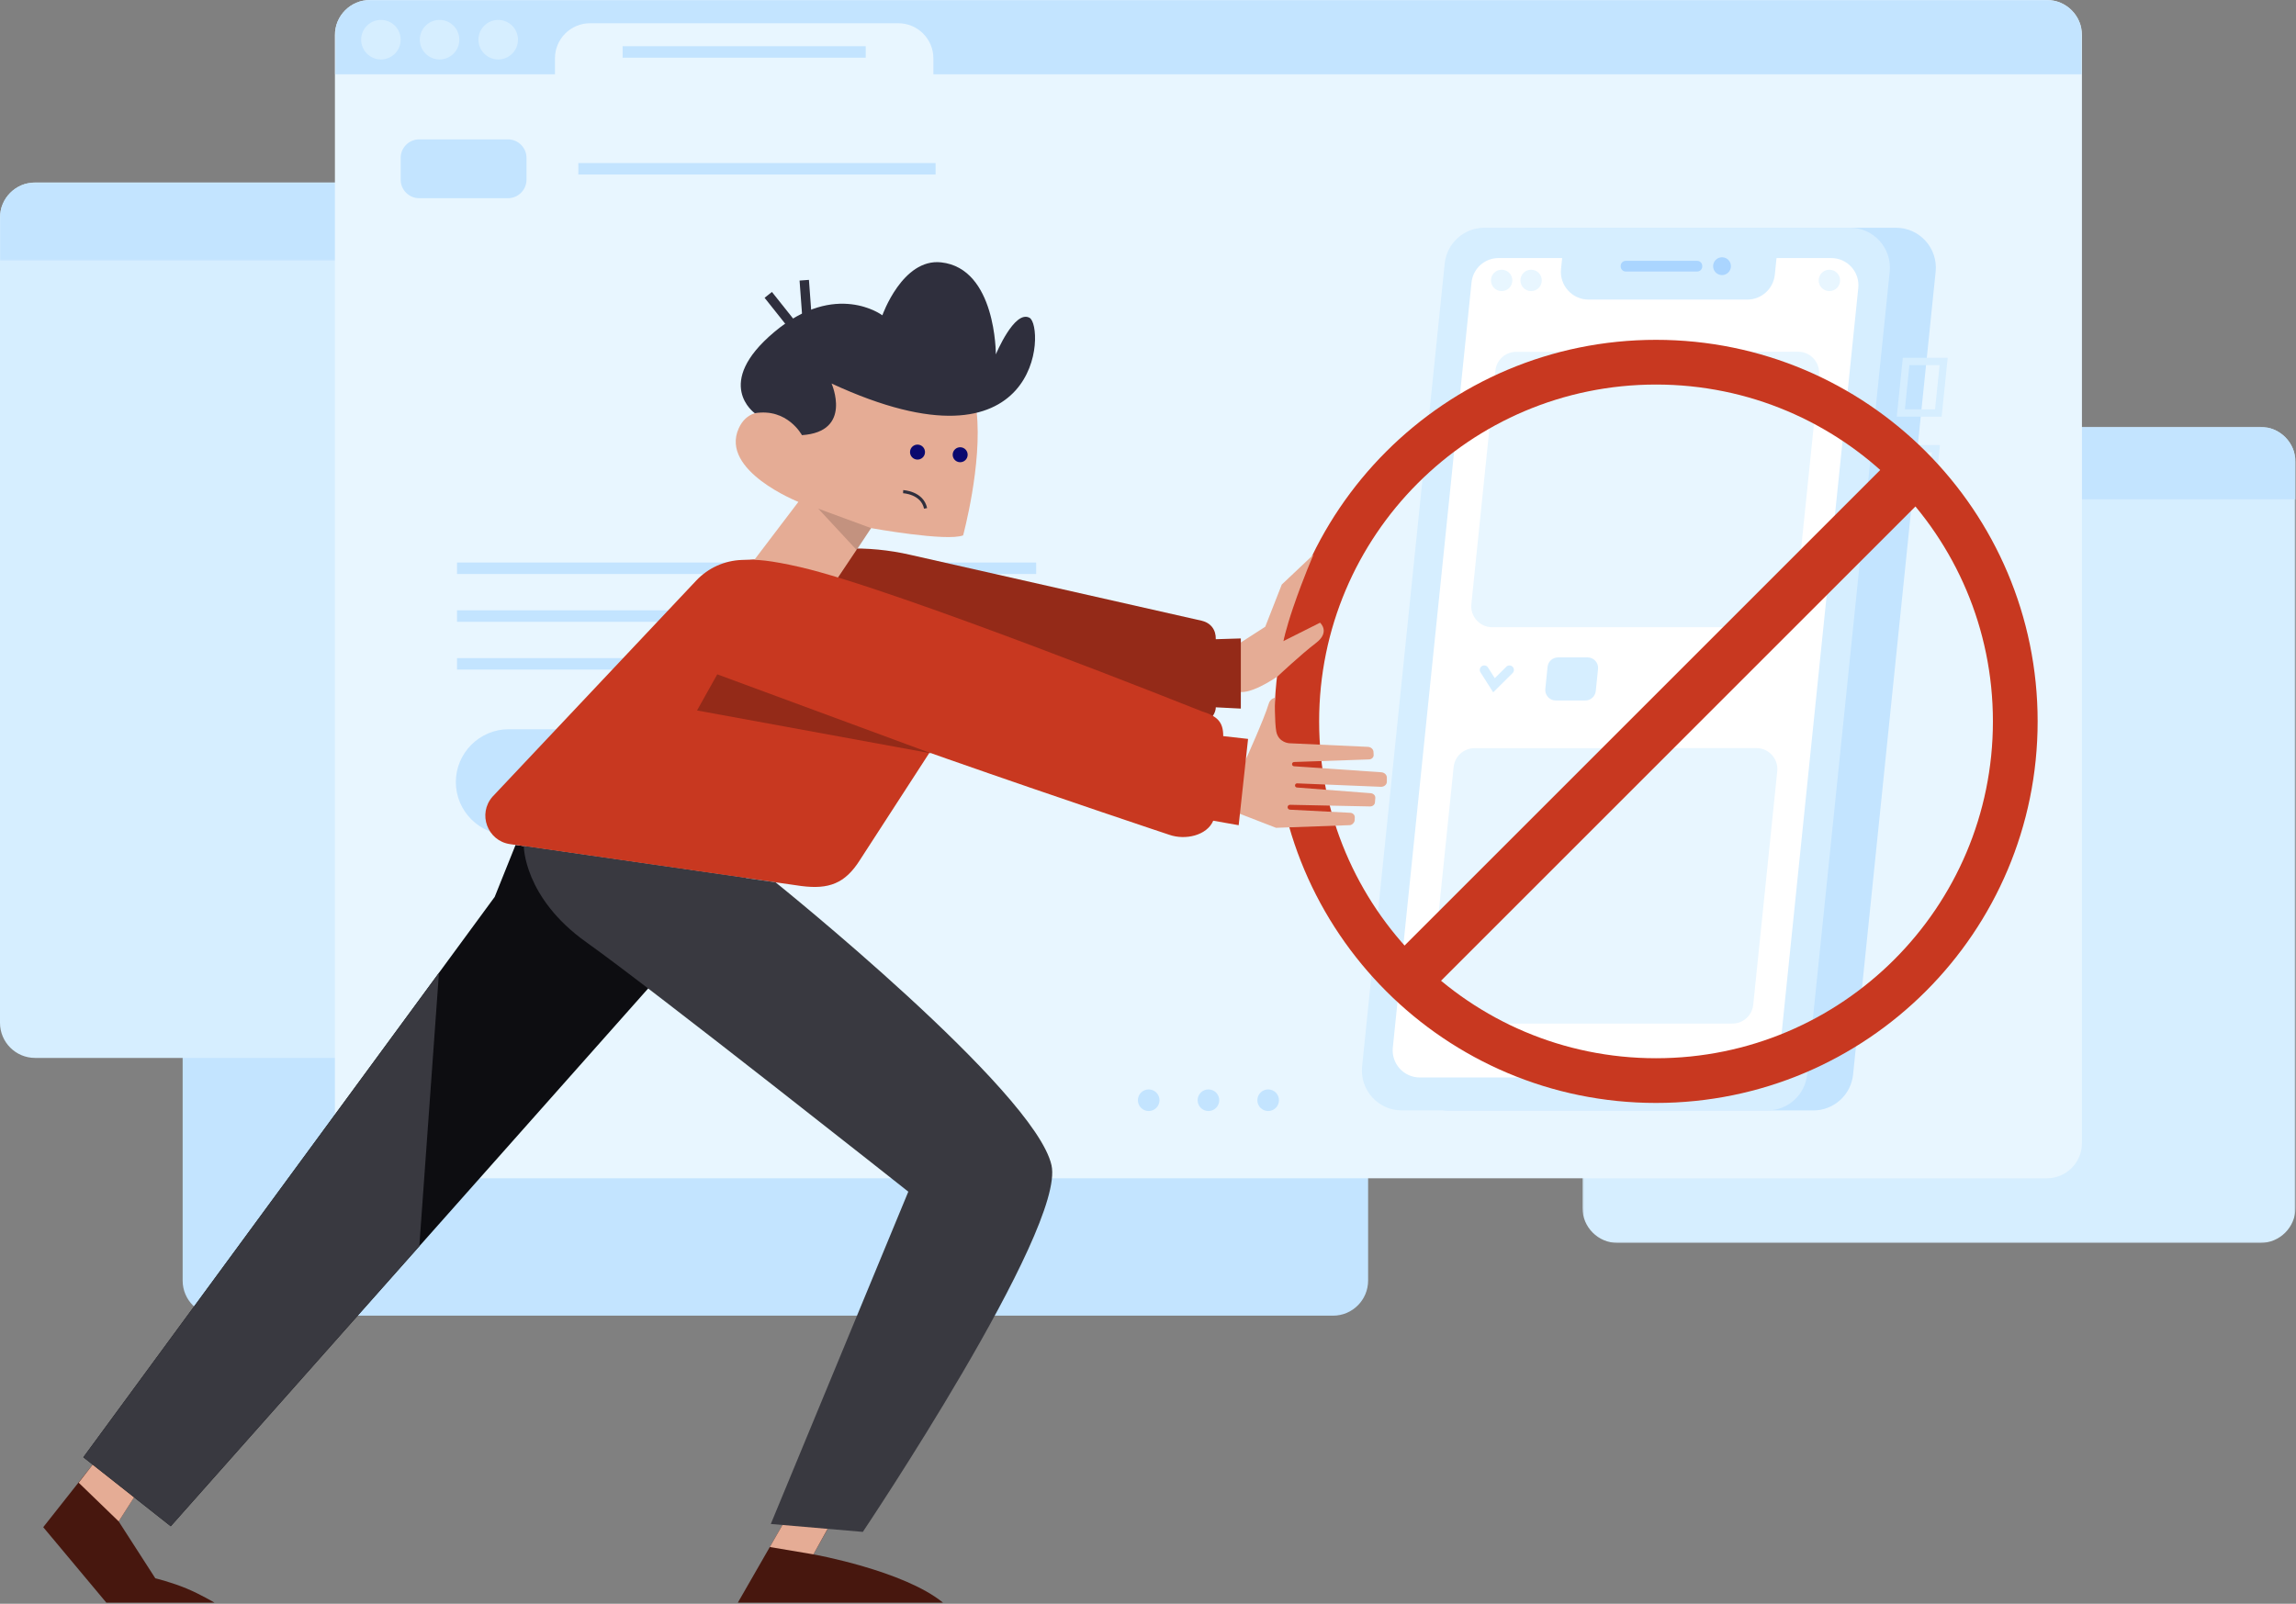 <svg width="1540" height="1076" viewBox="0 0 1540 1076" fill="none" xmlns="http://www.w3.org/2000/svg">
<rect x="0" y="0" width="1540" height="1076" fill="#808080" stroke="none"/>
<path fill-rule="evenodd" clip-rule="evenodd" d="M894.097 882.706H146.042C133.043 882.706 122.505 872.162 122.505 859.155V358.752C122.505 345.745 133.043 335.201 146.042 335.201H894.097C907.096 335.201 917.635 345.745 917.635 358.752V859.155C917.635 872.162 907.096 882.706 894.097 882.706Z" fill="#C3E4FF"/>
<mask id="mask0" mask-type="alpha" maskUnits="userSpaceOnUse" x="1061" y="286" width="479" height="548">
<path fill-rule="evenodd" clip-rule="evenodd" d="M1061.4 286.403H1539.66V833.907H1061.4V286.403Z" fill="white"/>
</mask>
<g mask="url(#mask0)">
<path fill-rule="evenodd" clip-rule="evenodd" d="M1516.12 833.907H1084.93C1071.94 833.907 1061.4 823.364 1061.4 810.357V309.953C1061.4 296.947 1071.94 286.403 1084.93 286.403H1516.12C1529.12 286.403 1539.66 296.947 1539.66 309.953V810.357C1539.66 823.364 1529.12 833.907 1516.12 833.907Z" fill="#D6EEFF"/>
</g>
<mask id="mask1" mask-type="alpha" maskUnits="userSpaceOnUse" x="1061" y="286" width="479" height="50">
<path fill-rule="evenodd" clip-rule="evenodd" d="M1061.4 286.403H1539.66V335.201H1061.4V286.403Z" fill="white"/>
</mask>
<g mask="url(#mask1)">
<path fill-rule="evenodd" clip-rule="evenodd" d="M1539.66 335.201H1061.4V309.953C1061.4 296.947 1071.94 286.403 1084.93 286.403H1516.12C1529.12 286.403 1539.66 296.947 1539.66 309.953V335.201Z" fill="#C3E4FF"/>
</g>
<path fill-rule="evenodd" clip-rule="evenodd" d="M501.599 709.778H23.538C10.538 709.778 0 699.234 0 686.227V146.007C0 133 10.538 122.455 23.538 122.455H501.599C514.598 122.455 525.137 133 525.137 146.007V686.227C525.137 699.234 514.598 709.778 501.599 709.778Z" fill="#D6EEFF"/>
<mask id="mask2" mask-type="alpha" maskUnits="userSpaceOnUse" x="0" y="122" width="526" height="53">
<path fill-rule="evenodd" clip-rule="evenodd" d="M0 122.455H525.137V174.803H0V122.455Z" fill="white"/>
</mask>
<g mask="url(#mask2)">
<path fill-rule="evenodd" clip-rule="evenodd" d="M525.137 174.803H-0V146.007C-0 132.999 10.538 122.455 23.538 122.455H501.598C514.599 122.455 525.137 132.999 525.137 146.007V174.803Z" fill="#C3E4FF"/>
</g>
<path fill-rule="evenodd" clip-rule="evenodd" d="M1372.88 790.527H248.177C235.178 790.527 224.64 779.983 224.64 766.976V23.551C224.64 10.544 235.178 0.001 248.177 0.001H1372.88C1385.88 0.001 1396.42 10.544 1396.42 23.551V766.976C1396.42 779.983 1385.88 790.527 1372.88 790.527Z" fill="#E8F6FF"/>
<mask id="mask3" mask-type="alpha" maskUnits="userSpaceOnUse" x="224" y="0" width="1173" height="50">
<path fill-rule="evenodd" clip-rule="evenodd" d="M224.64 0H1396.42V49.965H224.64V0Z" fill="white"/>
</mask>
<g mask="url(#mask3)">
<path fill-rule="evenodd" clip-rule="evenodd" d="M1396.42 49.965H224.64V23.55C224.64 10.545 235.178 0 248.177 0H1372.88C1385.88 0 1396.42 10.545 1396.42 23.55V49.965Z" fill="#C3E4FF"/>
</g>
<path fill-rule="evenodd" clip-rule="evenodd" d="M626.047 51.556H372.225V39.145C372.225 26.139 382.764 15.594 395.763 15.594H602.51C615.509 15.594 626.047 26.139 626.047 39.145V51.556Z" fill="#E8F6FF"/>
<path fill-rule="evenodd" clip-rule="evenodd" d="M268.746 26.627C268.746 33.951 262.812 39.887 255.493 39.887C248.174 39.887 242.24 33.951 242.24 26.627C242.24 19.303 248.174 13.366 255.493 13.366C262.812 13.366 268.746 19.303 268.746 26.627Z" fill="#D6EEFF"/>
<path fill-rule="evenodd" clip-rule="evenodd" d="M308.081 26.627C308.081 33.951 302.148 39.887 294.829 39.887C287.509 39.887 281.575 33.951 281.575 26.627C281.575 19.303 287.509 13.366 294.829 13.366C302.148 13.366 308.081 19.303 308.081 26.627Z" fill="#D6EEFF"/>
<path fill-rule="evenodd" clip-rule="evenodd" d="M347.416 26.627C347.416 33.951 341.482 39.887 334.163 39.887C326.843 39.887 320.91 33.951 320.91 26.627C320.91 19.303 326.843 13.366 334.163 13.366C341.482 13.366 347.416 19.303 347.416 26.627Z" fill="#D6EEFF"/>
<path d="M417.604 34.849H580.669" stroke="#C3E4FF" stroke-width="7.7"/>
<path fill-rule="evenodd" clip-rule="evenodd" d="M340.736 132.974H281.151C274.328 132.974 268.746 127.389 268.746 120.563V105.923C268.746 99.097 274.328 93.512 281.151 93.512H340.736C347.559 93.512 353.141 99.097 353.141 105.923V120.563C353.141 127.389 347.559 132.974 340.736 132.974Z" fill="#C3E4FF"/>
<path fill-rule="evenodd" clip-rule="evenodd" d="M513.158 560.155H341.174C321.686 560.155 305.742 544.202 305.742 524.704C305.742 505.205 321.686 489.252 341.174 489.252H513.158C532.646 489.252 548.59 505.205 548.59 524.704C548.59 544.202 532.646 560.155 513.158 560.155Z" fill="#C3E4FF"/>
<path d="M387.917 113.243H627.532" stroke="#C3E4FF" stroke-width="7.7"/>
<path d="M306.53 381.26H694.992" stroke="#C3E4FF" stroke-width="7.7"/>
<path d="M306.53 413.324H545.403" stroke="#C3E4FF" stroke-width="7.7"/>
<path d="M306.53 445.387H639.816" stroke="#C3E4FF" stroke-width="7.7"/>
<path d="M360.996 524.704H493.337" stroke="#E8F6FF" stroke-width="9.8"/>
<path d="M568.448 413.324H723.081" stroke="#C3E4FF" stroke-width="7.7"/>
<path fill-rule="evenodd" clip-rule="evenodd" d="M817.778 738.161C817.778 742.167 814.532 745.414 810.528 745.414C806.525 745.414 803.28 742.167 803.28 738.161C803.28 734.155 806.525 730.907 810.528 730.907C814.532 730.907 817.778 734.155 817.778 738.161Z" fill="#C3E4FF"/>
<path fill-rule="evenodd" clip-rule="evenodd" d="M777.712 738.161C777.712 742.167 774.467 745.414 770.463 745.414C766.459 745.414 763.214 742.167 763.214 738.161C763.214 734.155 766.459 730.907 770.463 730.907C774.467 730.907 777.712 734.155 777.712 738.161Z" fill="#C3E4FF"/>
<path fill-rule="evenodd" clip-rule="evenodd" d="M857.843 738.161C857.843 742.167 854.597 745.414 850.594 745.414C846.59 745.414 843.345 742.167 843.345 738.161C843.345 734.155 846.59 730.907 850.594 730.907C854.597 730.907 857.843 734.155 857.843 738.161Z" fill="#C3E4FF"/>
<path fill-rule="evenodd" clip-rule="evenodd" d="M971.072 745H1216.28C1230.01 745 1241.51 734.612 1242.92 720.948L1298.3 182.329C1299.93 166.529 1287.54 152.793 1271.66 152.793H1026.46C1012.73 152.793 1001.23 163.179 999.824 176.844L944.434 715.464C942.809 731.263 955.199 745 971.072 745Z" fill="#C3E4FF"/>
<path fill-rule="evenodd" clip-rule="evenodd" d="M1267.48 182.324L1212.1 720.945C1210.69 734.613 1199.18 744.997 1185.45 744.997H940.25C924.374 744.997 911.982 731.26 913.608 715.463L969.002 176.84C970.402 163.174 981.907 152.79 995.636 152.79H1240.84C1256.72 152.79 1269.1 166.527 1267.48 182.324Z" fill="#D6EEFF"/>
<path fill-rule="evenodd" clip-rule="evenodd" d="M952.312 722.893H1175.53C1184.86 722.893 1192.68 715.835 1193.63 706.549L1246.41 193.211C1247.52 182.475 1239.1 173.14 1228.31 173.14H1005.1C995.772 173.14 987.955 180.199 987 189.485L934.21 702.823C933.105 713.559 941.525 722.893 952.312 722.893Z" fill="white"/>
<path fill-rule="evenodd" clip-rule="evenodd" d="M1303.67 242.504L1300.11 277.083H1274.94L1278.49 242.504H1303.67Z" stroke="#D6EEFF" stroke-width="4.9"/>
<path fill-rule="evenodd" clip-rule="evenodd" d="M1298.48 301.04L1294.92 335.619H1269.74L1273.3 301.04H1298.48Z" stroke="#D6EEFF" stroke-width="4.9"/>
<path fill-rule="evenodd" clip-rule="evenodd" d="M1193.36 155.784L1190.43 184.296C1189.46 193.784 1181.47 201 1171.94 201H1065.52C1054.51 201 1045.9 191.46 1047.03 180.495L1049.57 155.784H1193.36Z" fill="#D6EEFF"/>
<path fill-rule="evenodd" clip-rule="evenodd" d="M1138.33 182.171H1090.46C1088.57 182.171 1087.03 180.627 1087.03 178.74V178.426C1087.03 176.539 1088.57 174.995 1090.46 174.995H1138.33C1140.22 174.995 1141.76 176.539 1141.76 178.426V178.74C1141.76 180.627 1140.22 182.171 1138.33 182.171Z" fill="#AAD5FF"/>
<path fill-rule="evenodd" clip-rule="evenodd" d="M1160.99 178.583C1160.99 181.886 1158.31 184.564 1155.01 184.564C1151.71 184.564 1149.04 181.886 1149.04 178.583C1149.04 175.28 1151.71 172.603 1155.01 172.603C1158.31 172.603 1160.99 175.28 1160.99 178.583Z" fill="#AAD5FF"/>
<path fill-rule="evenodd" clip-rule="evenodd" d="M1220.06 251.503L1203.95 408.183C1203.21 415.361 1197.17 420.817 1189.96 420.817H1000.89C992.547 420.817 986.038 413.601 986.892 405.301L1003 248.674C1003.74 241.498 1009.78 236.041 1016.99 236.04L1206.07 235.987C1214.41 235.983 1220.92 243.202 1220.06 251.503Z" fill="#E8F6FF"/>
<path fill-rule="evenodd" clip-rule="evenodd" d="M1192.06 517.424L1175.95 674.105C1175.21 681.283 1169.17 686.74 1161.96 686.74H972.884C964.546 686.74 958.038 679.523 958.89 671.223L975.002 514.596C975.74 507.42 981.782 501.964 988.992 501.962L1178.06 501.908C1186.4 501.906 1192.92 509.123 1192.06 517.424Z" fill="#E8F6FF"/>
<path fill-rule="evenodd" clip-rule="evenodd" d="M1071.86 448.83L1070.33 463.644C1069.96 467.237 1066.94 469.968 1063.33 469.968H1043.49C1039.32 469.968 1036.06 466.356 1036.49 462.202L1038.01 447.394C1038.38 443.802 1041.41 441.071 1045.02 441.07L1064.85 441.064C1069.03 441.063 1072.28 444.675 1071.86 448.83Z" fill="#D6EEFF"/>
<path d="M995.526 449.459L1002.07 459.746L1012.43 449.459" stroke="#D6EEFF" stroke-width="6" stroke-linecap="round"/>
<path fill-rule="evenodd" clip-rule="evenodd" d="M1014.37 188.131C1014.37 192.094 1011.16 195.307 1007.2 195.307C1003.24 195.307 1000.03 192.094 1000.03 188.131C1000.03 184.167 1003.24 180.955 1007.2 180.955C1011.16 180.955 1014.37 184.167 1014.37 188.131Z" fill="#E8F6FF"/>
<path fill-rule="evenodd" clip-rule="evenodd" d="M1034.13 188.131C1034.13 192.094 1030.92 195.307 1026.96 195.307C1023 195.307 1019.79 192.094 1019.79 188.131C1019.79 184.167 1023 180.955 1026.96 180.955C1030.92 180.955 1034.13 184.167 1034.13 188.131Z" fill="#E8F6FF"/>
<path fill-rule="evenodd" clip-rule="evenodd" d="M1234.2 188.131C1234.2 192.094 1230.98 195.307 1227.02 195.307C1223.06 195.307 1219.85 192.094 1219.85 188.131C1219.85 184.167 1223.06 180.955 1227.02 180.955C1230.98 180.955 1234.2 184.167 1234.2 188.131Z" fill="#E8F6FF"/>
<path d="M1110.75 724.985C977.672 724.985 869.788 617.091 869.788 483.992C869.788 350.895 977.672 243 1110.75 243C1243.83 243 1351.71 350.895 1351.71 483.992C1351.71 617.091 1243.83 724.985 1110.75 724.985Z" stroke="#C83820" stroke-width="30"/>
<rect x="924.177" y="652.281" width="493" height="34" transform="rotate(-45 924.177 652.281)" fill="#C83820"/>
<path fill-rule="evenodd" clip-rule="evenodd" d="M824.826 435.834C824.826 435.834 821.922 458.516 828.558 463.178C836.103 468.478 856.946 453.786 856.946 453.786C856.946 453.786 872.722 438.941 882.668 431.395C892.468 423.958 885.405 417.781 885.405 417.781L860.945 430.065C860.229 432.149 862.566 421.681 867.198 408.086C874.414 386.915 881.062 372.029 881.062 372.029L859.721 392.186L848.635 420.497L824.826 435.834Z" fill="#E5AC95"/>
<path fill-rule="evenodd" clip-rule="evenodd" d="M558.189 1020.4L545.58 1042.85C545.58 1042.85 606.126 1053.67 632.492 1075.23H494.901L534.235 1006.75L558.189 1020.4Z" fill="#47170E"/>
<path fill-rule="evenodd" clip-rule="evenodd" d="M531.8 1010.99L516.33 1037.92L545.58 1042.85L556.875 1022.53L531.8 1010.99Z" fill="#E5AC95"/>
<path fill-rule="evenodd" clip-rule="evenodd" d="M143.916 1075.27H71.344L29 1024.61L85.812 952.693L104.728 981.212L79.606 1020.74L104.171 1058.9C104.171 1058.9 115.102 1061.59 125.115 1065.74C134.299 1069.56 143.916 1075.27 143.916 1075.27Z" fill="#47170E"/>
<path fill-rule="evenodd" clip-rule="evenodd" d="M85.33 952.788L52.773 994.774L79.612 1020.74L98.419 991.266L85.33 952.788Z" fill="#E5AC95"/>
<path fill-rule="evenodd" clip-rule="evenodd" d="M815.462 428.855L832.264 428.342V475.409L815.464 474.55C815.464 480.167 808.942 487.025 802.341 486.459L645.583 466.382L636.757 489.723L556.879 421.802L531.882 369.362L567.248 368.092C581.731 367.572 596.219 368.953 610.403 372.206L805.923 416.435C812.078 417.847 815.65 422.524 815.462 428.855Z" fill="#942A18"/>
<path fill-rule="evenodd" clip-rule="evenodd" d="M500.457 589.122L281.253 836.119L114.531 1023.99L55.905 977.701L294.426 652.677L331.812 601.734L345.805 566.877L500.457 589.122Z" fill="#0D0D11"/>
<path fill-rule="evenodd" clip-rule="evenodd" d="M636.757 484.406L576.761 577.024C566.779 592.846 555.856 596.802 537.482 594.448L342.071 566.338C326.891 564.147 320.219 545.965 330.38 534.469L466.999 389.496C474.981 381.024 485.999 376.053 497.641 375.673L531.881 374.559L556.879 422.418L636.757 484.406Z" fill="#C83820"/>
<path fill-rule="evenodd" clip-rule="evenodd" d="M647.773 230.667C647.773 230.667 680.498 277.868 632.502 287.659L647.773 230.667Z" fill="#0B096F"/>
<path fill-rule="evenodd" clip-rule="evenodd" d="M553.862 399.72L584.271 354.318C584.271 354.318 635.044 363.497 645.995 359.186C645.995 359.186 658.961 311.454 655.052 276.241L618.046 235.069L551.593 233.032L537.871 291.948C535.484 281.405 505.404 265.359 495.476 287.412C482.674 315.846 535.499 336.718 535.499 336.718L501.316 381.732L553.862 399.72Z" fill="#E5AC95"/>
<path fill-rule="evenodd" clip-rule="evenodd" d="M506.287 277.228C506.287 277.228 478.009 257.443 519.344 222.743C560.677 188.042 591.827 211.545 591.827 211.545C591.827 211.545 605.31 173.197 631.248 176.022C668.201 180.047 667.938 237.771 667.938 237.771C667.938 237.771 680.415 207.667 690.547 213.215C700.678 218.765 699.59 322.969 557.749 257.307C557.749 257.307 572.175 289.691 537.871 291.947C537.871 291.947 528.182 273.613 506.287 277.228Z" fill="#2F2F3D"/>
<path d="M539.438 188.006L541.377 214.267L531.241 217.877L515.302 197.836" stroke="#2F2F3D" stroke-width="6.3"/>
<path d="M605.764 329.874C605.764 329.874 618.544 330.424 620.822 341.068" stroke="#2F2F3D" stroke-width="2.1"/>
<path fill-rule="evenodd" clip-rule="evenodd" d="M621.422 303.654C621.236 306.978 618.391 309.521 615.068 309.336C611.745 309.15 609.201 306.304 609.387 302.98C609.573 299.656 612.418 297.113 615.74 297.299C619.064 297.485 621.608 300.331 621.422 303.654Z" fill="#0B096F"/>
<path d="M621.422 303.654C621.236 306.978 618.391 309.521 615.068 309.336C611.745 309.15 609.201 306.304 609.387 302.98C609.573 299.656 612.418 297.113 615.74 297.299C619.064 297.485 621.608 300.331 621.422 303.654" stroke="#E5AC95" stroke-width="2"/>
<path fill-rule="evenodd" clip-rule="evenodd" d="M650.033 305.425C649.847 308.749 647.002 311.292 643.679 311.107C640.356 310.921 637.812 308.076 637.998 304.752C638.184 301.427 641.029 298.885 644.351 299.071C647.675 299.257 650.219 302.102 650.033 305.425Z" fill="#0B096F"/>
<path d="M650.033 305.425C649.847 308.749 647.002 311.292 643.679 311.107C640.356 310.921 637.812 308.076 637.998 304.752C638.184 301.427 641.029 298.885 644.351 299.071C647.675 299.257 650.219 302.102 650.033 305.425" stroke="#E5AC95" stroke-width="2"/>
<path fill-rule="evenodd" clip-rule="evenodd" d="M578.723 1027.77L517.004 1022.46L609.233 799.511C609.233 799.511 437.658 663.699 393.399 632.249C351.253 602.299 351.33 567.666 351.33 567.666L520.175 591.957C520.175 591.957 694.142 731.826 705.284 781.804C714.875 824.817 578.723 1027.77 578.723 1027.77Z" fill="#393940"/>
<path fill-rule="evenodd" clip-rule="evenodd" d="M835.579 509.585C835.579 509.585 847.95 482.324 850.979 472.11C852.015 468.615 855.096 468.127 855.096 468.127C855.096 468.127 854.878 484.686 856.03 490.729C857.471 498.283 864.757 498.655 864.757 498.655L917.487 501.078C919.512 501.168 921.146 502.621 921.239 504.41L921.347 506.507C921.424 508.039 920.162 509.344 918.442 509.509L867.993 511.239C867.229 511.266 866.617 511.887 866.607 512.652C866.595 513.416 867.181 514.055 867.943 514.107L926.384 518.121C928.516 518.223 930.206 519.798 930.206 521.683L930.205 524.461C930.205 526.376 928.46 527.901 926.295 527.884L870.043 525.574C869.272 525.542 868.622 526.144 868.595 526.915C868.568 527.662 869.135 528.296 869.881 528.354L919.373 532.168C921.211 532.317 922.593 533.752 922.462 535.372L922.216 538.376C922.091 539.92 920.632 541.09 918.877 541.052L865.248 539.952C864.358 539.934 863.626 540.652 863.629 541.544C863.631 542.446 864.339 543.188 865.24 543.235L905.722 545.317C907.483 545.432 908.768 546.834 908.698 548.389L908.61 550.341C908.545 551.758 907.009 553.493 905.409 553.606L855.891 555.401L827.884 544.534L835.579 509.585Z" fill="#E5AC95"/>
<path fill-rule="evenodd" clip-rule="evenodd" d="M498.198 459.746C498.198 459.746 540.121 475.749 636.049 509.391C711.659 535.907 784.23 560.057 784.23 560.057C795.125 563.879 809.534 560.518 813.767 550.626L830.82 553.647L837.12 495.752L820.457 493.874C820.471 484.537 816.777 480.533 805.929 477.167C805.929 477.167 600.261 395.03 536.618 380.453C495.918 371.131 498.224 378.204 498.224 378.204L498.198 459.746Z" fill="#C83820"/>
<path fill-rule="evenodd" clip-rule="evenodd" d="M584.272 354.318L548.847 341.276L574.631 369.076L584.272 354.318Z" fill="black" fill-opacity="0.15"/>
<path fill-rule="evenodd" clip-rule="evenodd" d="M294.425 652.677C290.642 705.422 285.623 775.319 281.253 836.119L114.531 1023.99L55.904 977.702L294.425 652.677Z" fill="#393940"/>
<path fill-rule="evenodd" clip-rule="evenodd" d="M481.086 452.426L624.715 505.469L467.526 476.659L481.086 452.426Z" fill="#942A18"/>
</svg>
